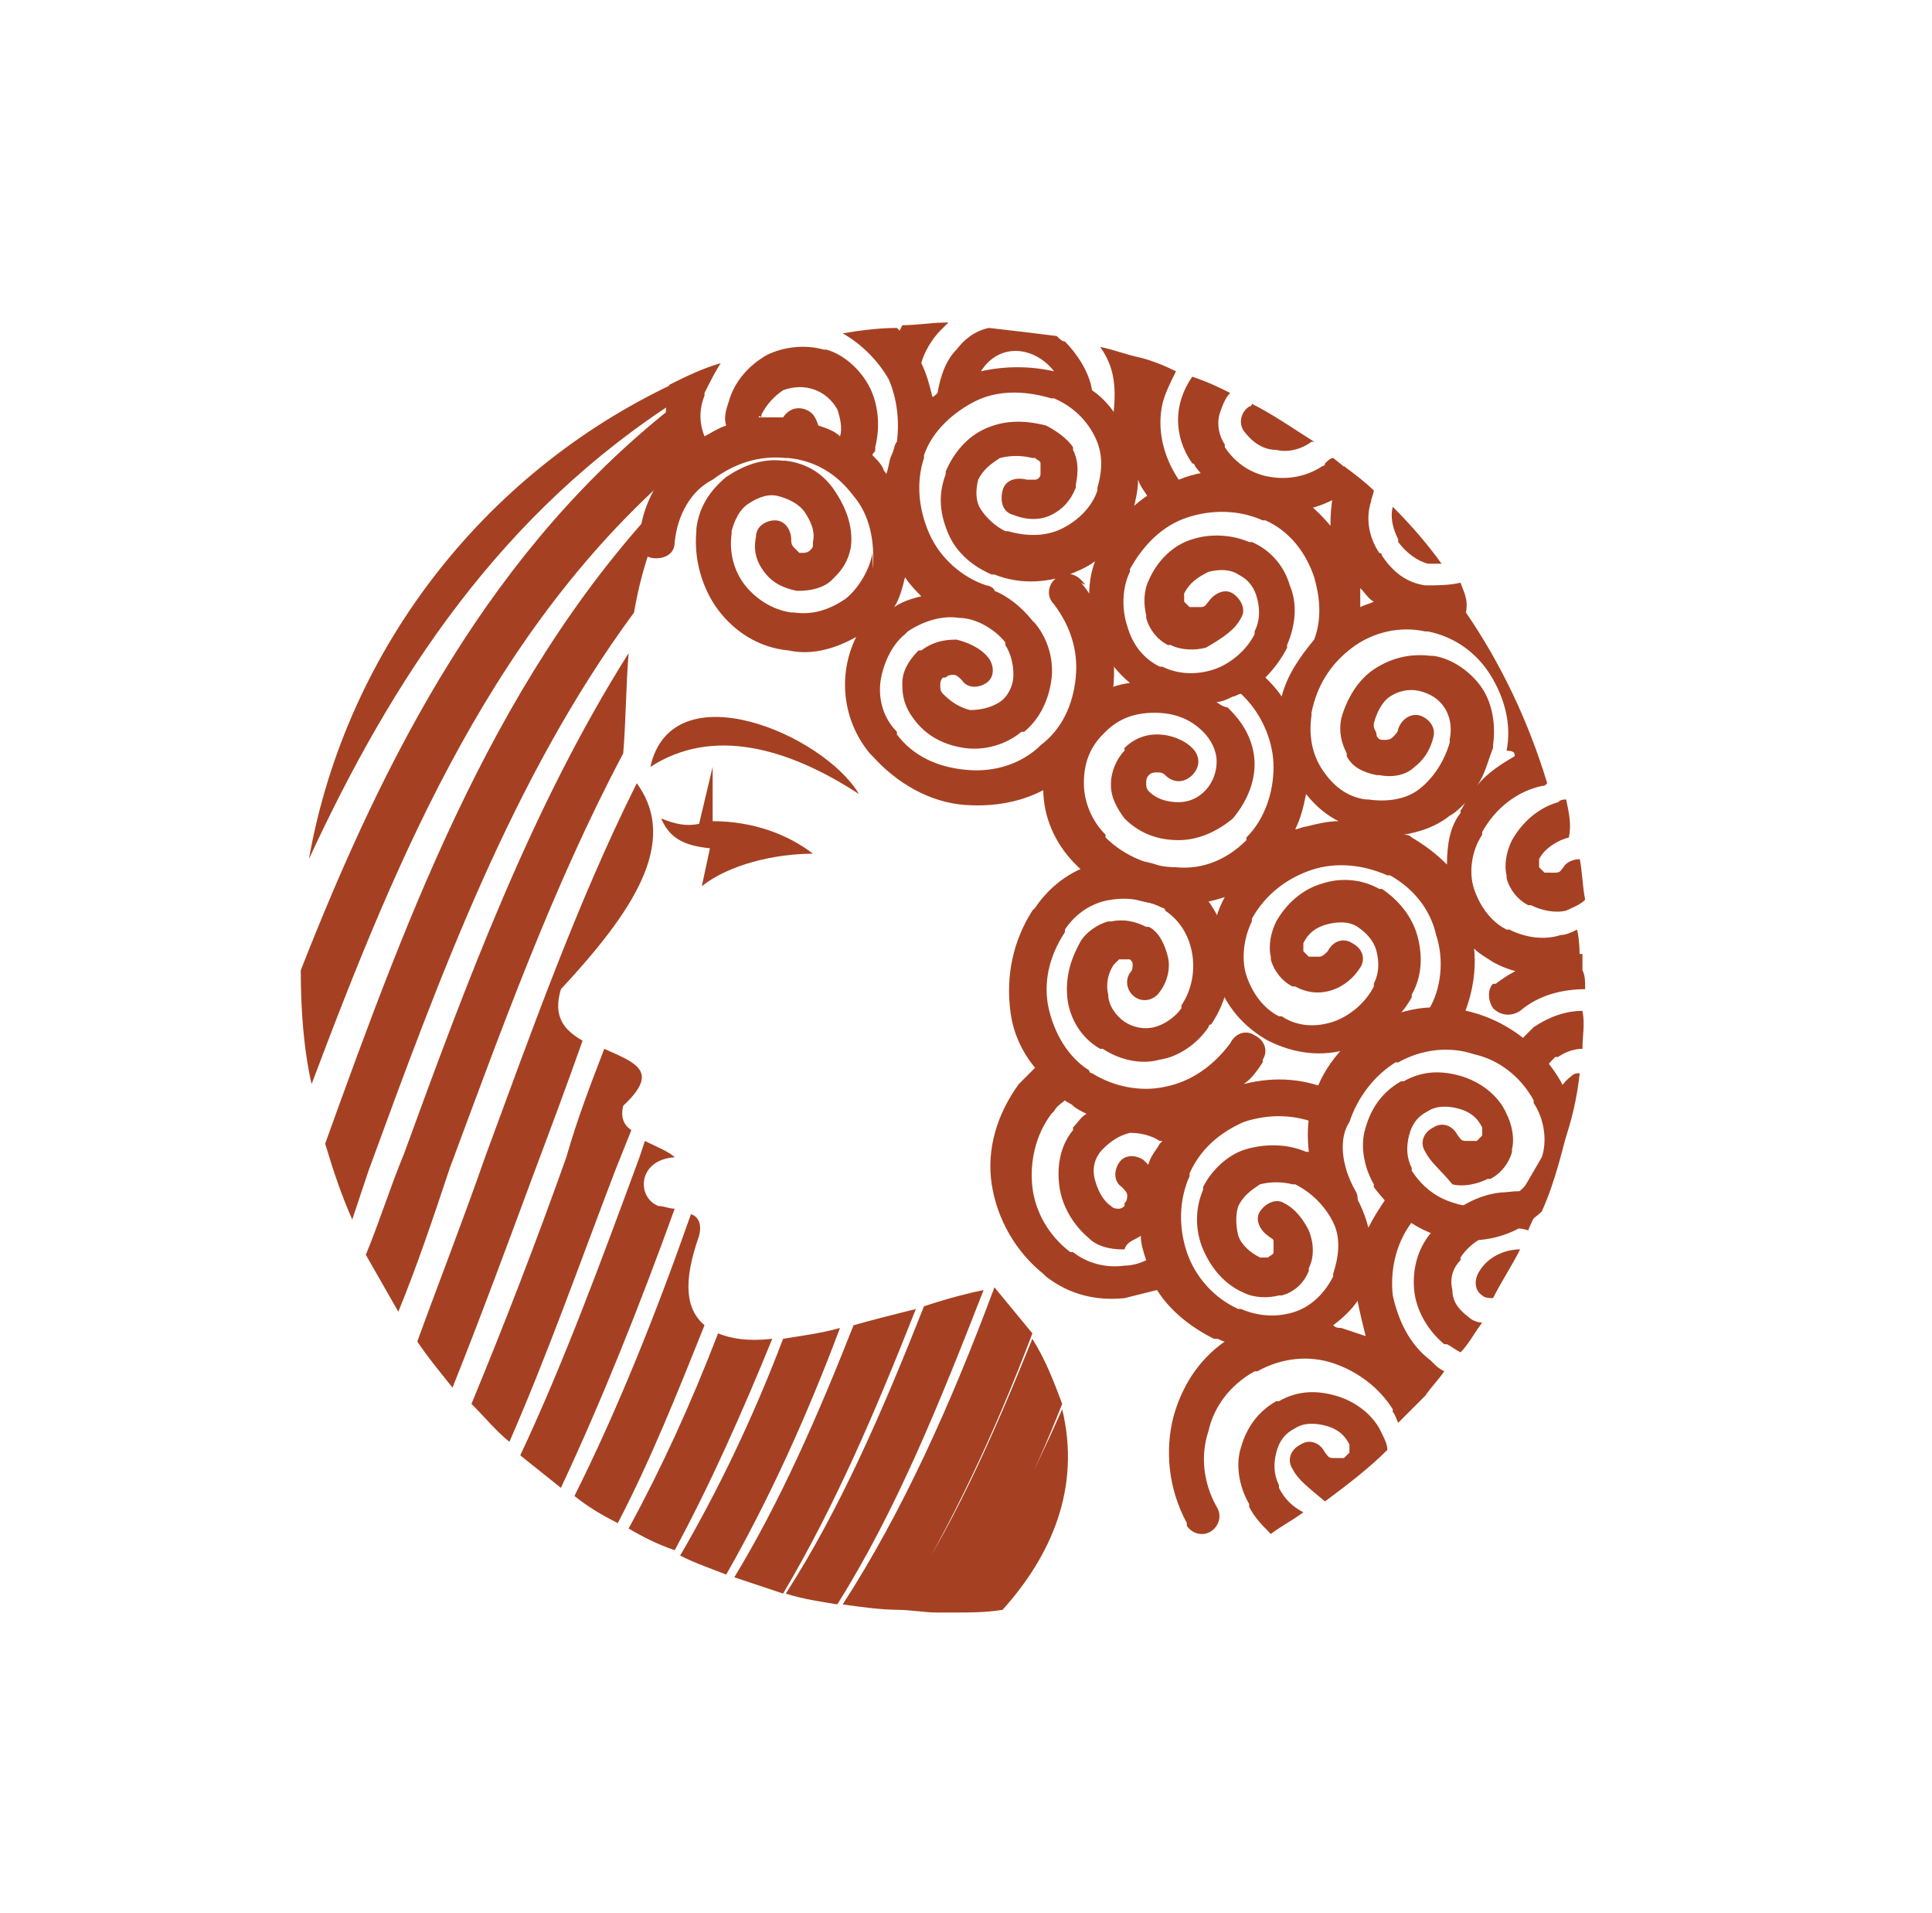<?xml version="1.0" encoding="UTF-8"?>
<svg data-bbox="11.1 11.9 47.4 47.6" viewBox="0 0 71.3 70.6" xmlns="http://www.w3.org/2000/svg" data-type="color">
    <g>
        <path d="M11.4 31.7c3.1-6.7 7.1-12.8 13.7-17l.1-.7c-7.1 3.2-12.4 9.8-13.8 17.7m13.7-16.9c-7 5.4-10.9 13.1-14 21 0 1.4.1 2.9.4 4.2 3.2-8.5 6.8-17.2 14.1-23.2l-.6-1 .1-1zm-.1 3.1c-6.6 6.7-9.9 15.7-13 24.3.3 1 .6 1.9 1 2.8l.6-1.8c2.6-7.1 5.3-14.5 9.8-20.6.3-1.8.9-3.3 1.6-4.7zm-1.8 6.2c-3.6 5.7-6 12.2-8.3 18.5-.5 1.2-.9 2.5-1.4 3.7l1.2 2.1c.7-1.7 1.3-3.5 1.9-5.3 1.9-5.1 3.8-10.4 6.4-15.3.1-1.2.1-2.5.2-3.7zm.3 4.8c-2.2 4.4-3.9 9.2-5.6 13.8-.8 2.3-1.7 4.6-2.5 6.8.4.6.9 1.2 1.3 1.7 1-2.5 2-5.2 3-7.9.6-1.6 1.2-3.2 1.8-4.9-.7-.4-1.1-.9-.8-1.9 2.6-2.8 4.4-5.4 2.8-7.6zm-1.2 9.8c-.5 1.3-1 2.6-1.4 4-1.1 3.1-2.3 6.2-3.5 9.1.5.5.9 1 1.4 1.4 1.4-3.2 2.6-6.6 3.9-10l.6-1.5c-.3-.2-.4-.5-.3-.9 1.4-1.3.4-1.6-.7-2.1zm1.5 3.4-.2.6c-1.4 3.8-2.8 7.6-4.4 11l1.5 1.2c1.5-3.2 2.9-6.7 4.2-10.3-.2 0-.4-.1-.6-.1-.8-.3-.8-1.7.6-1.8-.2-.2-.7-.4-1.1-.6zm1.7 2.7c-1.3 3.7-2.7 7.2-4.3 10.4.5.4 1 .7 1.6 1 1.2-2.3 2.2-4.8 3.2-7.3-.7-.6-.8-1.6-.2-3.3.1-.4 0-.7-.3-.8zm1 4.4c-1 2.6-2.1 5-3.3 7.2.5.3 1.1.6 1.7.8 1.3-2.4 2.5-5.1 3.6-7.8-.9.1-1.5 0-2-.2zm2.4.2c-1.1 2.9-2.4 5.6-3.8 8 .6.3 1.2.5 1.7.7 1.6-2.8 3-5.9 4.2-9.1-.7.2-1.5.3-2.1.4zm2.6-.5c-1.3 3.3-2.7 6.5-4.4 9.3l1.8.6c1.9-3.2 3.4-6.7 4.9-10.5-.8.2-1.6.4-2.3.6zm2.6-.7C32.6 52 31 55.7 29 58.8c.6.2 1.3.3 1.9.4 2.2-3.5 3.8-7.5 5.4-11.6-.5.1-1.3.3-2.2.6zm2.6-.7c-1.6 4.3-3.4 8.3-5.6 11.7.7.1 1.4.2 2.1.2 1.9-3.1 3.5-6.5 4.9-10.2-.5-.6-.9-1.1-1.4-1.7zm1.4 1.9c-1.5 3.7-3 7.1-5 10 .5 0 1 .1 1.5.1h.7c1.5-2.3 2.8-4.9 3.9-7.7-.3-.8-.6-1.6-1.1-2.4zm1.1 2.6c-1.2 2.7-2.5 5.3-4 7.5.6 0 1.2 0 1.8-.1 1.8-2 2.9-4.5 2.2-7.4z" fill="#a54122" data-color="1"/>
        <path d="M25.9 32.7c1-.8 2.7-1.2 4.1-1.2-.9-.7-2.2-1.2-3.7-1.2v-2l-.5 2.1c-.5.1-.9 0-1.4-.2.3.7.8 1 1.8 1.1l-.3 1.4zm5.8-3.4c-2.6-1.7-5.4-2.5-7.7-1 .8-3.6 6.4-1.2 7.7 1z" fill-rule="evenodd" clip-rule="evenodd" fill="#a54122" data-color="1"/>
        <path d="M52.6 42.5c-.2-.3-.1-.7.3-.9.3-.2.7-.1.9.3.1.1.1.2.3.2h.4l.2-.2v-.3c-.2-.4-.5-.6-.9-.7-.4-.1-.8-.1-1.1.1-.4.2-.6.5-.7.9s-.1.8.1 1.2v.1c.4.6.9 1 1.6 1.2.6.2 1.3.1 1.9-.2h.1c.6-.3 1-.9 1.2-1.5.2-.6.1-1.4-.3-2v-.1c-.5-.9-1.3-1.5-2.2-1.7-.9-.3-1.9-.2-2.8.3h-.1c-.8.5-1.4 1.3-1.7 2.2-.4.6-.3 1.6.2 2.5.2.3.1.7-.2.9-.4.3-.8-.4-.8-.4-.7-.8-.9-2.6-.6-3.6.3-1.3 1.2-2.4 2.3-3 1.2-.7 2.5-.8 3.8-.4 1.3.4 2.4 1.3 3.1 2.5.2.4.3.8.4 1.2-.3 1.2-.6 2.5-1.1 3.6-.2.2-.5.4-.8.6-.9.5-2 .6-3 .3s-1.8-1-2.4-1.8v-.1c-.4-.7-.5-1.5-.3-2.1.2-.7.6-1.3 1.3-1.7h.1c.7-.4 1.4-.4 2.1-.2.7.2 1.4.7 1.7 1.4.2.4.3.9.2 1.3v.1c-.1.4-.4.8-.8 1h-.1c-.4.2-.9.3-1.3.2-.4-.5-.8-.8-1-1.2" fill="#a54122" data-color="1"/>
        <path d="M42.1 45.6c0 .3.1.6.2.9-.2.1-.5.2-.8.2-.7.1-1.4-.1-1.9-.5h-.1c-.8-.6-1.3-1.5-1.4-2.4-.1-.9.1-1.9.7-2.7l.1-.1c.1-.2.3-.3.4-.4.1.1.2.1.3.2.1.1.3.2.5.3-.2.1-.3.3-.5.5v.1c-.5.6-.6 1.4-.5 2.1.1.7.5 1.4 1.1 1.9.3.3.8.4 1.2.4h.1c.1-.3.3-.3.6-.5m.7-3.4c-.1.2-.3.4-.4.7s0 .1 0 .1l-.2-.2c-.3-.2-.7-.2-.9.1-.2.3-.2.7.1.9.1.1.2.2.2.3 0 .1 0 .2-.1.3v.1c-.1.1-.2.1-.2.1-.1 0-.2 0-.3-.1-.3-.2-.5-.6-.6-1-.1-.4 0-.8.3-1.1.3-.3.6-.5 1-.6.4 0 .8.1 1.1.3h.1l-.1.1zm7.3 5.8c.1.5.2.9.3 1.3l-.9-.3c-.1 0-.2 0-.3-.1.4-.3.7-.6.9-.9zm3.2 2.6c-.2-.1-.3-.2-.4-.3l-.1-.1c-.8-.6-1.2-1.5-1.4-2.4-.1-.9.1-1.9.7-2.7.2-.3.2-.7 0-.9-.3-.3-.7-.2-1 0v.1c-.2.3-.4.6-.6 1-.3-1.2-1.1-2.3-2.2-2.8h-.1c-.7-.3-1.5-.3-2.2-.1-.7.2-1.3.8-1.6 1.4v.1c-.3.7-.3 1.5 0 2.2.3.7.8 1.3 1.5 1.6.4.2.9.2 1.3.1h.1c.4-.1.8-.4 1-.9v-.1c.2-.4.2-.9 0-1.4-.2-.4-.5-.8-.9-1-.3-.2-.7 0-.9.3-.2.3 0 .7.3.9.1.1.2.1.2.2v.4c0 .1-.1.1-.2.2h-.3c-.4-.2-.7-.5-.8-.8-.1-.4-.1-.8 0-1.1.2-.4.5-.6.8-.8.4-.1.8-.1 1.2 0h.1c.6.3 1.1.8 1.4 1.4s.2 1.3 0 1.9v.1c-.3.6-.8 1.1-1.4 1.3-.6.2-1.3.2-2-.1h-.1c-.9-.4-1.6-1.2-1.9-2.1-.3-.9-.3-1.9.1-2.8v-.1c.4-.9 1.1-1.5 2-1.9.9-.3 1.9-.3 2.8.1.3.2.7.1.9-.3s.1-.7-.2-.9-.1 0-.1 0c-1.1-.5-2.2-.6-3.4-.3.3-.2.5-.5.7-.8v-.1c.2-.3.1-.7-.3-.9-.3-.2-.7-.1-.9.3-.6.8-1.4 1.4-2.4 1.6-.9.2-1.9 0-2.7-.5 0 0-.1 0-.1-.1-.8-.5-1.3-1.4-1.5-2.3-.2-.9 0-1.9.6-2.8v-.1c.4-.6 1-1 1.7-1.1.6-.1 1.3 0 1.9.3 0 0 .1 0 .1.1.6.4.9 1 1 1.6.1.6 0 1.3-.4 1.9v.1c-.2.3-.6.6-1 .7-.4.1-.8 0-1.1-.2-.3-.2-.6-.6-.6-1-.1-.4 0-.8.2-1.1l.2-.2h.4c.1.1.1.1.1.2s0 .2-.1.3c-.2.3-.1.7.2.9s.7.1.9-.2c.3-.4.4-.9.3-1.3-.1-.4-.3-.9-.7-1.1h-.1c-.4-.2-.8-.3-1.3-.2h-.1c-.4.1-.8.4-1 .7-.4.7-.6 1.4-.5 2.2.1.7.5 1.4 1.2 1.8h.1c.6.4 1.4.6 2.1.4.7-.1 1.4-.6 1.8-1.2 0 0 0-.1.1-.1.6-.9.8-1.9.6-2.9-.2-1-.7-1.9-1.6-2.5-.9-.6-1.9-.8-3-.6-1 .2-1.9.8-2.5 1.7l-.1.1c-.7 1.1-1 2.4-.8 3.8.1.7.4 1.4.9 2l-.6.6c-.8 1.1-1.2 2.4-1 3.7.2 1.3.9 2.5 1.9 3.3l.1.1c.9.7 1.9.9 2.9.8l1.2-.3c.5.8 1.3 1.4 2.1 1.8h.1c.1 0 .2.1.3.1-1 .7-1.6 1.7-1.9 2.8-.3 1.2-.2 2.6.5 3.9v.1c.2.3.6.4.9.2.3-.2.4-.6.2-.9-.5-.9-.6-1.9-.3-2.8.2-.9.8-1.7 1.7-2.2h.1c.9-.5 1.9-.6 2.8-.3.9.3 1.7.9 2.2 1.7v.1c.1.1.1.2.2.4l.8-.8.2-.2c.2-.3.5-.6.7-.9zm1.3-3.7c-.2.3-.2.7.1.9.1.1.3.1.4.1.3-.6.7-1.2 1-1.8-.6 0-1.2.3-1.5.8zm3.9-10.4c-.8 0-1.7.2-2.4.8-.3.2-.7.2-1-.1-.2-.3-.2-.7 0-.9h.1c.9-.7 2.1-1.1 3.2-1.1v.6c.1.2.1.4.1.7zm-1.6 6.2s.1 0 0 0c.2.2.3.3.4.5-.1.4-.3.9-.5 1.3-.1.3-.3.6-.4.9-.3-.1-.6-.1-.8 0-.7.1-1.3.4-1.7 1v.1c-.3.3-.4.7-.3 1.1 0 .4.2.7.6 1 .1.1.3.2.5.2-.3.4-.5.8-.8 1.1-.2-.1-.3-.2-.5-.3h-.1c-.6-.5-1-1.2-1.1-1.9-.1-.8.1-1.6.6-2.2.7-.8 1.6-1.4 2.6-1.5.3 0 .6-.1.9 0l-.1-.1.7-1.2zm1.5-4c-.3 0-.6.1-.9.3h-.1c-.2.2-.4.4-.6.7l-1.1-.8c.2-.3.5-.6.8-.9l.1-.1c.6-.4 1.2-.6 1.8-.6.1.5 0 .9 0 1.4zm-.4 1c.1-.1.2-.1.3-.1-.1.9-.3 1.8-.6 2.6-.3-.4-.4-.9-.4-1.3.1-.5.3-.9.7-1.2zM47.7 54.2c-.2-.3-.1-.7.3-.9.3-.2.7-.1.9.3.1.1.1.2.3.2h.4l.2-.2v-.3c-.2-.4-.5-.6-.9-.7-.4-.1-.8-.1-1.1.1-.4.2-.6.5-.7.9s-.1.8.1 1.2v.1c.2.4.5.7.9.9-.4.3-.8.5-1.2.8-.3-.3-.6-.6-.8-1v-.1c-.4-.7-.5-1.5-.3-2.1.2-.7.6-1.3 1.3-1.7h.1c.7-.4 1.4-.4 2.1-.2.7.2 1.4.7 1.7 1.4.1.2.2.4.2.6-.7.7-1.5 1.3-2.3 1.9-.6-.5-1-.8-1.2-1.2z" fill="#a54122" data-color="1"/>
        <path d="M28 15.4h.9c.2-.3.5-.4.8-.3.3.1.4.3.5.6.3.1.6.2.8.4.1-.3 0-.7-.1-1-.4-.7-1.2-1-2-.7-.3.2-.6.5-.8.9v.1c-.1-.1-.1 0-.1 0m10.9-1.7c-.7-.9-2-1.1-2.7 0 .9-.2 1.8-.2 2.7 0zM34 22c-.2-.2-.4-.4-.6-.7-.1.4-.2.8-.4 1.1.3-.2.6-.3 1-.4zm11.4-7.5c-.2.2-.3.5-.4.8-.1.4 0 .8.2 1.1v.1c.4.6 1 1 1.7 1.1.6.1 1.3 0 1.9-.4 0 0 .1 0 .1-.1.1-.1.2-.2.3-.2.4.3.7.6 1 .8-.2.2-.4.4-.6.5-.9.6-1.9.8-3 .6-1-.2-1.9-.8-2.5-1.6 0 0 0-.1-.1-.1-.7-1-.7-2.2 0-3.2.6.2 1 .4 1.4.6zm-10.8 0c.1-.6.3-1.2.7-1.6.3-.4.7-.7 1.2-.8.9.1 1.7.2 2.5.3.1.1.2.2.3.2.4.4.9 1.1 1 1.8.3.2.6.5.8.8.1-1 0-1.7-.5-2.4.5.1 1 .3 1.5.4.4.1.9.3 1.3.5-.2.4-.4.8-.5 1.2-.2.9 0 1.9.6 2.8.2.3.2.7-.1.9s-.7.2-1-.1c-.2-.3 0-.1 0-.1-.1-.2-.3-.4-.4-.7 0 .4-.1.8-.2 1.2-.4 1-1.1 1.8-2.1 2.2-.9.4-2 .5-3 .1h-.1c-.7-.3-1.3-.8-1.6-1.5-.3-.7-.4-1.4-.1-2.2v-.1c.3-.7.8-1.3 1.5-1.6.7-.3 1.4-.3 2.2-.1.4.2.8.5 1 .8v.1c.2.4.2.8.1 1.3v.1c-.2.5-.5.8-.9 1-.4.2-.9.2-1.4 0-.4-.1-.5-.5-.4-.9.1-.4.5-.5.9-.4h.3c.1 0 .2-.1.2-.2v-.4c0-.1-.1-.1-.2-.2h-.1c-.4-.1-.8-.1-1.2 0-.3.2-.6.4-.8.8-.1.4-.1.8.1 1.1.2.3.5.6.9.8h.1c.7.2 1.4.2 2-.1.6-.3 1.1-.8 1.3-1.4V18c.2-.7.2-1.3-.1-1.9-.3-.6-.8-1.1-1.5-1.4h-.1c-1-.3-2-.3-2.8.1-.8.4-1.6 1.1-1.9 2v.1c-.3.9-.2 1.9.2 2.8.4.9 1.2 1.6 2.1 1.9.1 0 .3.1.3.2.5.2 1 .6 1.4 1.1l.1.1c.5.6.7 1.4.6 2.1-.1.7-.4 1.4-1 1.9h-.1c-.6.5-1.4.7-2.1.6-.7-.1-1.4-.4-1.9-1.1-.3-.4-.4-.8-.4-1.2v-.1c0-.4.2-.8.6-1.2h.1c.4-.3.8-.4 1.3-.4.4.1.9.3 1.2.7.2.3.2.7-.1.9-.3.2-.7.2-.9-.1-.1-.1-.2-.2-.3-.2-.1 0-.2 0-.3.1h-.1c-.1.1-.1.2-.1.3 0 .1 0 .2.1.3.3.3.6.5 1 .6.4 0 .8-.1 1.1-.3s.5-.6.5-1-.1-.8-.3-1.1v-.1c-.4-.5-1.1-.9-1.7-.9-.6-.1-1.3.1-1.9.5l-.1.1c-.5.4-.8 1.1-.9 1.7-.1.7.1 1.4.6 1.9v.1c.6.8 1.5 1.2 2.5 1.3.9.1 1.9-.1 2.7-.8l.1-.1c.8-.6 1.2-1.5 1.3-2.5.1-1-.2-1.9-.8-2.7-.3-.3-.2-.7 0-.9.3-.3.7-.3 1 0 .3.3 0 .1 0 .1.9 1.1 1.3 2.4 1.2 3.7-.1 1.3-.7 2.5-1.8 3.4-1 .9-2.4 1.2-3.7 1.1-1.3-.1-2.5-.8-3.4-1.8l-.1-.1c-1-1.2-1.2-2.9-.5-4.3-.7.4-1.6.7-2.5.5-1.1-.1-2-.7-2.6-1.5-.6-.8-.9-1.9-.8-2.9v-.1c.1-.8.5-1.4 1.1-1.9.6-.4 1.3-.7 2.1-.6h.1c.8.1 1.4.5 1.8 1.1.4.6.7 1.3.6 2.1-.1.5-.3.8-.6 1.1l-.1.1c-.3.3-.8.4-1.2.4h-.1c-.5-.1-.9-.3-1.2-.7-.3-.4-.4-.8-.3-1.3 0-.4.4-.6.7-.6.4 0 .6.4.6.7 0 .1 0 .2.1.3l.2.2h.1c.1 0 .2 0 .3-.1.1-.1.1-.1.1-.2V20c.1-.4-.1-.8-.3-1.1-.2-.3-.6-.5-1-.6-.4-.1-.8.1-1.1.3-.3.2-.5.6-.6 1v.1c-.1.7.1 1.4.5 1.9s1 .9 1.7 1h.1c.7.1 1.3-.1 1.9-.5.5-.4.9-1.1 1-1.7v.6c.1-1-.1-2-.7-2.7-.6-.8-1.4-1.3-2.4-1.4H29c-1-.1-1.9.2-2.7.8-.8.4-1.3 1.3-1.4 2.3 0 .4-.3.6-.7.6-.4 0-.7-.3-.6-.7v-.1c.1-1.1.6-2 1.3-2.8-.4-.8-.4-1.8-.2-2.8.6-.3 1.2-.6 1.9-.8-.2.3-.4.7-.6 1.1v.1c-.2.5-.2 1 0 1.5.2-.1.5-.3.8-.4-.1-.3 0-.6.1-.9.2-.7.7-1.3 1.4-1.7.6-.3 1.4-.4 2.1-.2h.1c.7.2 1.3.8 1.6 1.4.3.6.4 1.4.2 2.2v.1c0 .1-.1.1-.1.2.2.2.3.3.4.5 0 .1.1.1.1.2.1-.2.1-.5.2-.7.1-.2.1-.4.2-.5.1-.8 0-1.6-.3-2.3-.4-.7-1-1.3-1.7-1.7.6-.1 1.3-.2 2-.2l.1.1.1-.2c.5 0 1.1-.1 1.6-.1h.1l-.3.3c-.3.3-.6.8-.7 1.2.2.4.3.8.4 1.2 0 .1.1 0 .2-.1zm11.3 1.4c-.2-.3-.1-.7.2-.9 0 0 .1 0 .1-.1.8.4 1.5.9 2.3 1.4h-.1c-.4.3-.9.4-1.3.3-.5 0-.9-.3-1.2-.7z" fill="#a54122" data-color="1"/>
        <path d="M44.9 25.9c.2 0 .4-.1.6-.2.1 0 .2-.1.3-.1l.1.1c.7.7 1.1 1.7 1.1 2.6 0 .9-.3 1.9-1 2.6v.1c-.7.7-1.6 1.1-2.6 1-.9 0-1.9-.4-2.6-1.1v-.1c-.5-.5-.8-1.2-.8-1.9s.2-1.3.7-1.8l.1-.1c.5-.5 1.1-.7 1.8-.7s1.3.2 1.8.7c.3.3.5.7.5 1.1 0 .8-.6 1.5-1.4 1.5-.4 0-.8-.1-1.1-.4-.1-.1-.1-.2-.1-.3 0-.1 0-.2.1-.3.1-.1.2-.1.3-.1.1 0 .2 0 .3.1.3.3.7.3 1 0 .3-.3.3-.7 0-1-.3-.3-.8-.5-1.3-.5s-.9.2-1.2.5v.1c-.3.3-.5.8-.5 1.2v.1c0 .4.2.8.5 1.2.6.6 1.3.8 2 .8s1.4-.3 2-.8c.5-.6.8-1.3.8-2s-.3-1.4-.9-2l-.1-.1c-.1 0-.3-.1-.4-.2m11 2c-.5.3-1 .6-1.4 1.1.3-.4.4-.9.6-1.4v-.1c.1-.7 0-1.5-.4-2.1-.4-.6-1.1-1.1-1.8-1.2h-.1c-.8-.1-1.5.1-2.1.5-.6.4-1 1.1-1.2 1.8-.1.5 0 .9.2 1.3v.1c.2.4.6.6 1.1.7h.1c.5.1 1 0 1.3-.3.4-.3.6-.7.7-1.1.1-.4-.2-.7-.5-.8-.4-.1-.7.2-.8.5 0 .1-.1.2-.2.3-.1.1-.2.1-.3.1H51c-.1 0-.2-.1-.2-.2s-.1-.2-.1-.3v-.1c.1-.4.3-.8.6-1 .3-.2.7-.3 1.1-.2.4.1.7.3.9.6.2.3.3.7.2 1.2v.1c-.2.7-.6 1.3-1.1 1.7-.5.4-1.2.5-1.9.4h-.1c-.7-.1-1.2-.5-1.6-1.1-.4-.6-.5-1.3-.4-2v-.1c.2-1 .7-1.8 1.5-2.4.8-.6 1.8-.8 2.7-.6h.1c1 .2 1.8.8 2.3 1.6.5.8.8 1.8.6 2.8.3 0 .3.1.3.2zm-6.5 2.4c-.4 0-.8.1-1.2.2-.1 0-.3.1-.4.1.2-.4.3-.8.4-1.3.4.5.8.8 1.2 1zm4 1.6c-.4-.4-.8-.7-1.3-1-.1-.1-.2-.1-.3-.1.6-.1 1.2-.3 1.7-.7.2-.1.4-.3.6-.5-.1.1-.1.2-.2.3v.1c-.4.5-.5 1.2-.5 1.9zm4.4-2.4c-.1 0-.2 0-.3.1-.7.2-1.3.7-1.7 1.4-.2.4-.3.9-.2 1.3v.1c.1.4.4.8.8 1h.1c.4.2.9.3 1.3.2.2-.1.5-.2.7-.4-.1-.5-.1-1-.2-1.5-.2 0-.5.1-.6.3-.1.1-.1.2-.3.2H57l-.2-.2v-.3c.2-.4.7-.7 1.1-.8.1-.5 0-.9-.1-1.4zm-6.4-10.8c-.1.4 0 .8.2 1.2v.1c.3.4.7.7 1.1.8h.5c-.5-.7-1.1-1.4-1.8-2.1zm-1.2 3c.2.2.3.4.5.5-.2.1-.3.1-.5.2v-.7zm3.7-.2c-.4.1-.9.1-1.3.1-.7-.1-1.2-.5-1.6-1.1 0 0 0-.1-.1-.1-.4-.6-.5-1.3-.3-1.9 0-.1.1-.3.1-.4-.3-.3-.7-.6-1.1-.9-.4.7-.5 1.4-.5 2.2-.5-.6-1.1-1.1-1.8-1.5-1.2-.6-2.6-.7-3.8-.2-1.2.4-2.3 1.4-2.9 2.5v.1c-.5.9-.5 2-.2 3 .2.7.7 1.4 1.3 1.9-.8.1-1.5.5-2.1 1.1-.7.8-1.1 1.8-1.1 2.8 0 1 .4 2 1.2 2.8l.1.1c1 .9 2.2 1.4 3.6 1.4.6 0 1.2-.1 1.8-.3-.5.9-.6 2-.3 3s1 1.8 1.9 2.3c1 .5 2 .6 3 .3.9-.3 1.8-1 2.3-1.9v-.1c.4-.7.4-1.5.2-2.2-.2-.7-.7-1.3-1.3-1.7h-.1c-.7-.4-1.5-.4-2.1-.2-.7.2-1.3.7-1.7 1.4-.2.4-.3.9-.2 1.3v.1c.1.4.4.8.8 1h.1c.9.5 1.9.1 2.4-.7.2-.3.1-.7-.3-.9-.3-.2-.7-.1-.9.3-.1.1-.2.2-.3.2h-.4l-.2-.2v-.3c.2-.4.5-.6.9-.7.4-.1.8-.1 1.1.1.3.2.6.5.7.9.1.4.1.8-.1 1.2v.1c-.3.6-.9 1.1-1.5 1.3-.6.2-1.3.2-1.9-.2h-.1c-.6-.3-1-.9-1.2-1.5-.2-.6-.1-1.4.2-2v-.1c.5-.9 1.3-1.5 2.2-1.8.9-.3 1.9-.2 2.8.2h.1c.9.5 1.5 1.3 1.7 2.2.3.9.2 2-.3 2.8-.2.3-.1.7.2.9.3.2.7.1.9-.2v-.1c.5-.9.7-2 .6-2.9.2.2.4.3.7.5.9.5 2 .6 3 .3.1 0 .2-.1.2-.1 0-.5 0-1-.1-1.4-.2.1-.4.2-.6.2-.6.2-1.3.1-1.9-.2h-.1c-.6-.3-1-.9-1.2-1.5-.2-.6-.1-1.4.3-2v-.1c.5-.9 1.3-1.5 2.2-1.7.1 0 .1 0 .2-.1-.7-2.3-1.7-4.4-3-6.3.1-.5-.1-.8-.2-1.1zm-8.1 1.3c.2-.3 0-.7-.3-.9-.3-.2-.7 0-.9.3-.1.1-.1.2-.3.2h-.4l-.2-.2v-.3c.2-.4.5-.6.9-.8.4-.1.8-.1 1.1.1.4.2.6.5.7.9.1.4.1.8-.1 1.2v.1c-.3.6-.9 1.1-1.5 1.3-.6.2-1.3.2-1.9-.1h-.1c-.6-.3-1-.8-1.2-1.5-.2-.6-.2-1.4.1-2V21c.5-.9 1.2-1.6 2.1-1.9.9-.3 1.9-.3 2.8.1h.1c.9.4 1.5 1.2 1.8 2.1.2.7.3 1.5 0 2.3-.5.6-1 1.3-1.2 2.1-.2-.3-.4-.5-.6-.7.3-.3.6-.7.8-1.1v-.1c.3-.7.4-1.5.1-2.2-.2-.7-.7-1.3-1.4-1.6h-.1c-.7-.3-1.5-.3-2.1-.1-.7.2-1.3.8-1.6 1.5-.2.4-.2.9-.1 1.3v.1c.1.4.4.8.8 1h.1c.4.2.9.2 1.3.1.7-.4 1.1-.7 1.3-1.1z" fill="#a54122" data-color="1"/>
    </g>
</svg>
